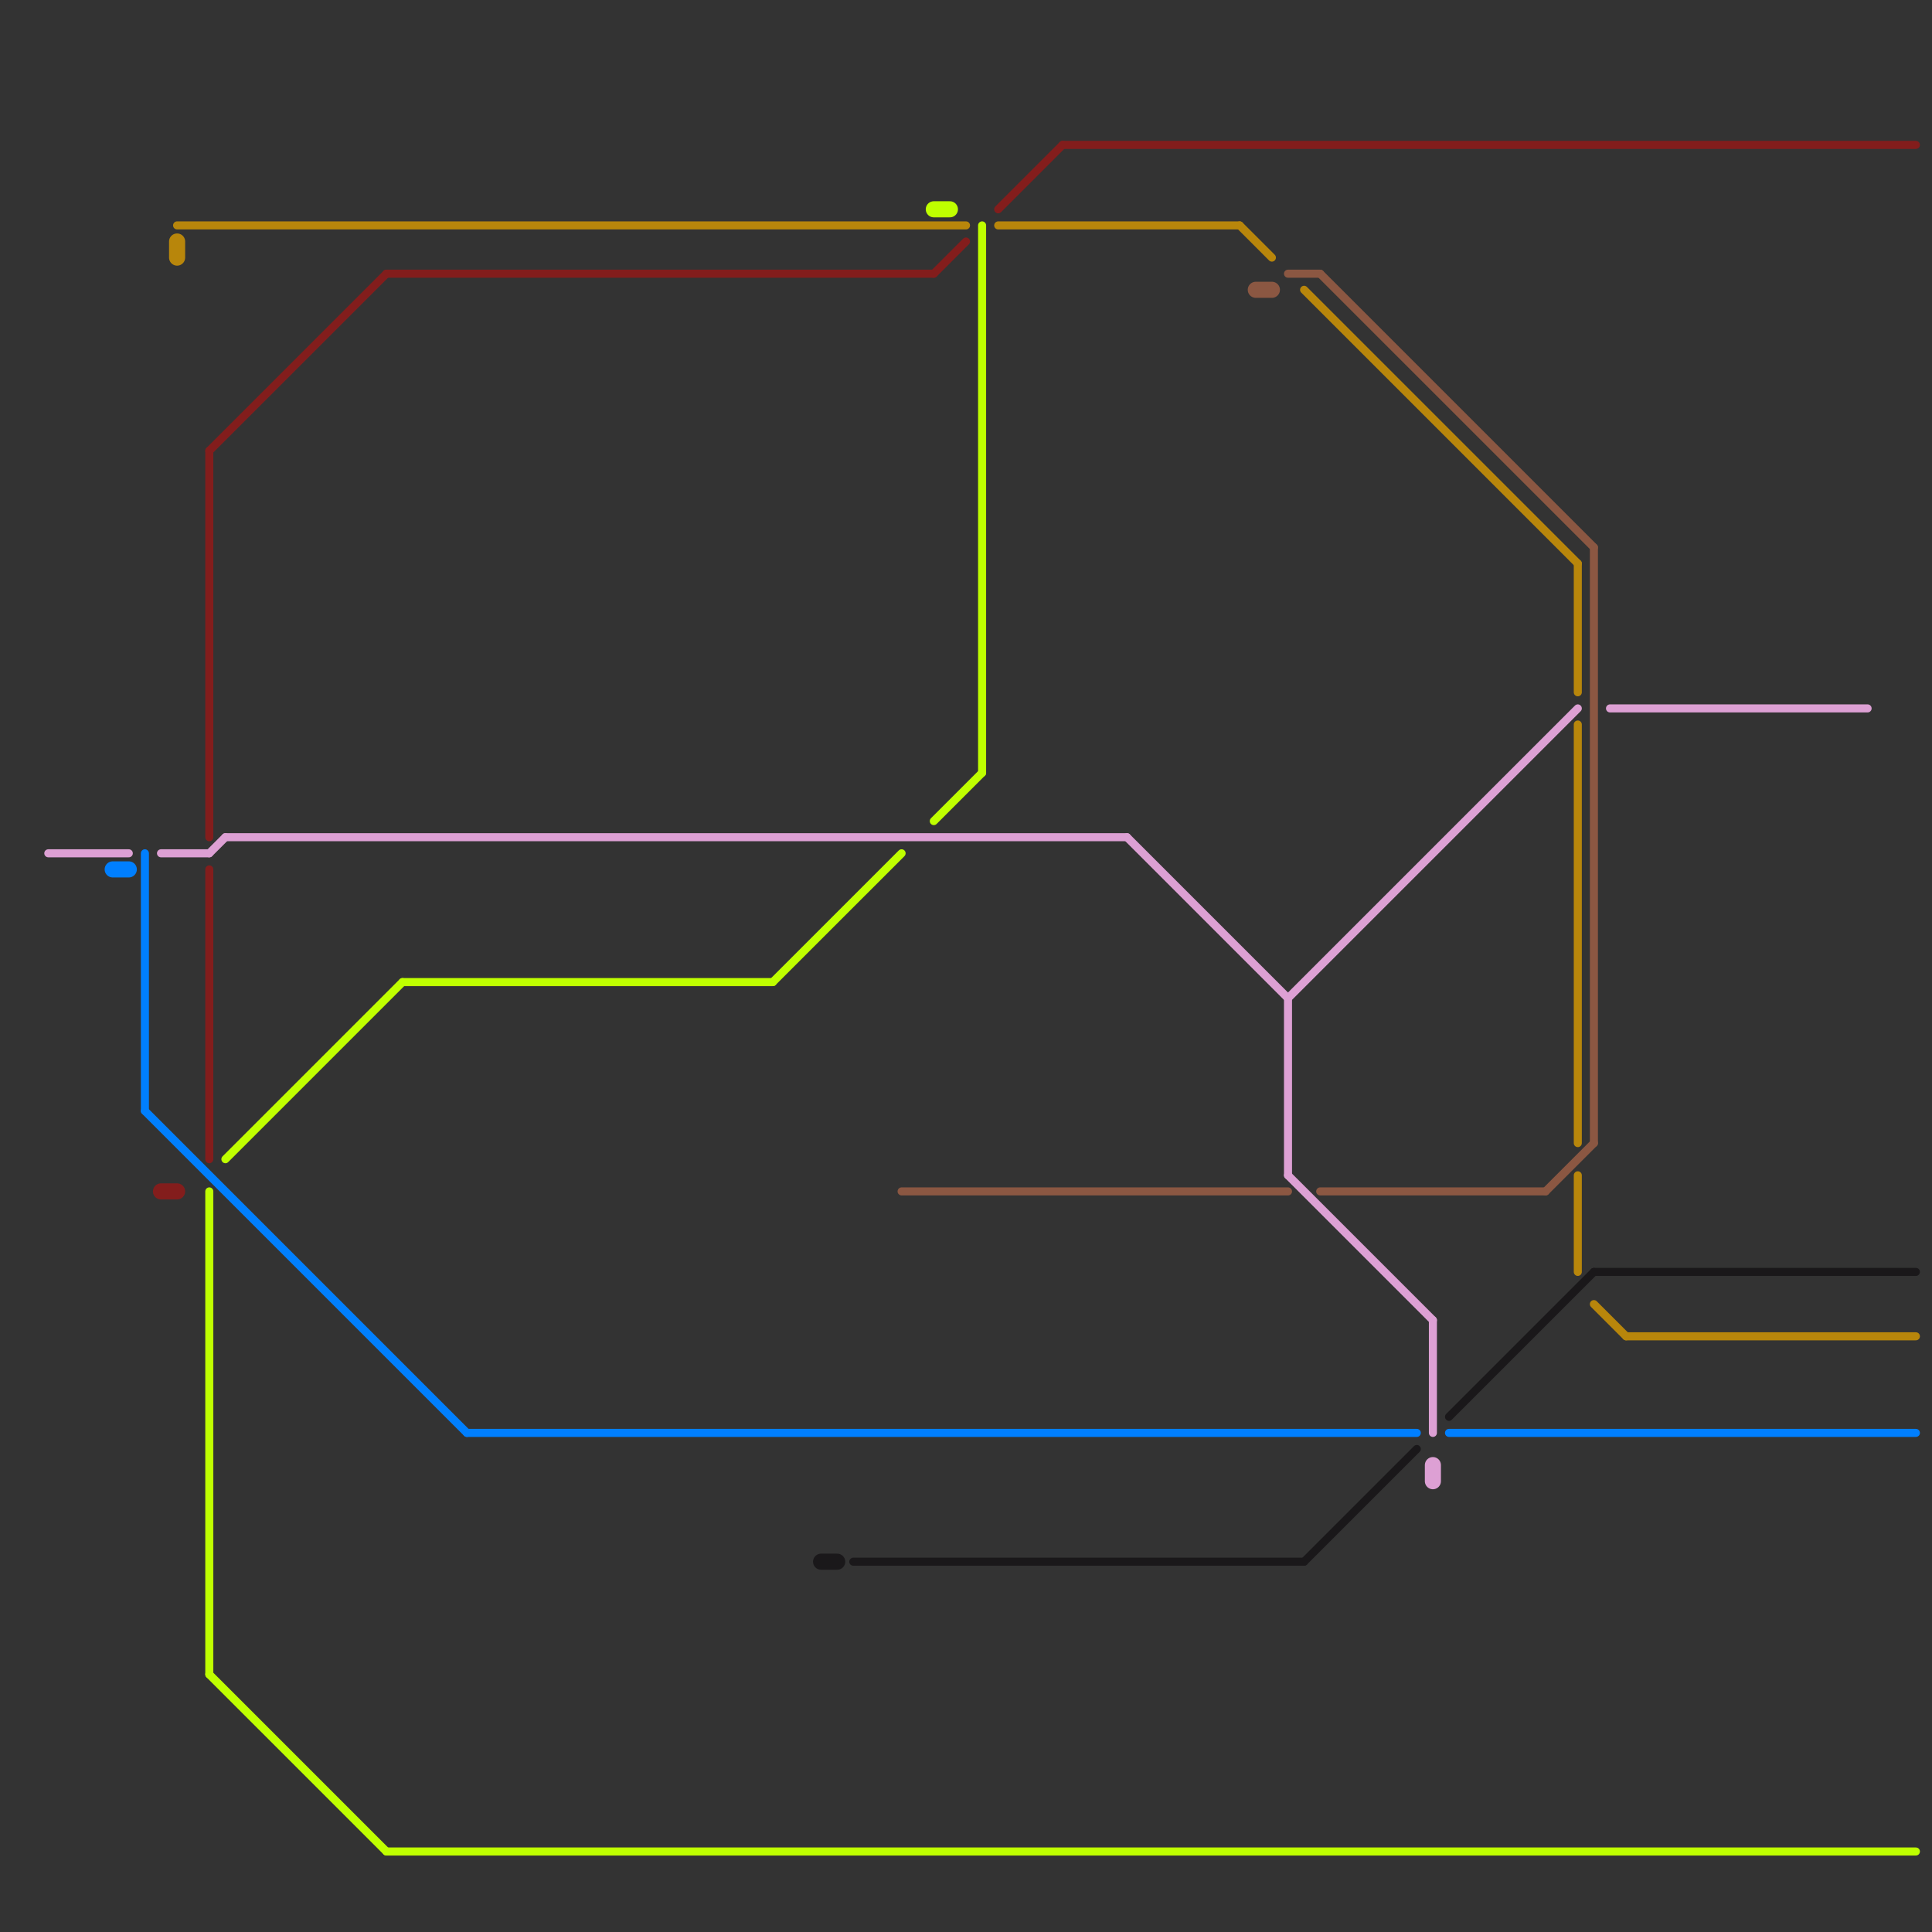 
<svg version="1.1" xmlns="http://www.w3.org/2000/svg" viewBox="0 0 120 120">
<rect x="0" y="0" width="120" height="120" fill="#333333" stroke="none"/>
<style>text { font: 1px Helvetica; font-weight: 600; white-space: pre; dominant-baseline: central; } line { stroke-width: 0.5; fill: none; stroke-linecap: round; stroke-linejoin: round; } .c0 { stroke: #bfff00 } .c1 { stroke: #b8860b } .c2 { stroke: #1a181a } .c3 { stroke: #007fff } .c4 { stroke: #831d1c } .c5 { stroke: #8b5742 } .c6 { stroke: #dda0d4 } .w1 { stroke-width: 1; }.w3 { stroke-width: .5; }</style><defs><g id="csm-dda0d4"><circle r="0.4" fill="#dda0d4"/><circle r="0.2" fill="#fff"/></g><g id="csm-007fff"><circle r="0.4" fill="#007fff"/><circle r="0.2" fill="#fff"/></g><g id="csm-xf-007fff"><circle r="0.4" fill="#fff"/><circle r="0.2" fill="#007fff"/></g><g id="csm-831d1c"><circle r="0.4" fill="#831d1c"/><circle r="0.2" fill="#fff"/></g><g id="csm-b8860b"><circle r="0.4" fill="#b8860b"/><circle r="0.2" fill="#fff"/></g><g id="csm-xf-dda0d4"><circle r="0.4" fill="#fff"/><circle r="0.2" fill="#dda0d4"/></g><g id="csm-bfff00"><circle r="0.4" fill="#bfff00"/><circle r="0.2" fill="#fff"/></g><g id="csm-1a181a"><circle r="0.4" fill="#1a181a"/><circle r="0.2" fill="#fff"/></g><g id="csm-8b5742"><circle r="0.4" fill="#8b5742"/><circle r="0.2" fill="#fff"/></g><g id="csm-xf-8b5742"><circle r="0.4" fill="#fff"/><circle r="0.2" fill="#8b5742"/></g></defs><line class="c0 " x1="24" y1="115" x2="119" y2="115"/><line class="c0 " x1="13" y1="74" x2="13" y2="104"/><line class="c0 " x1="58" y1="51" x2="61" y2="48"/><line class="c0 " x1="13" y1="104" x2="24" y2="115"/><line class="c0 " x1="61" y1="14" x2="61" y2="48"/><line class="c0 " x1="14" y1="72" x2="25" y2="61"/><line class="c0 " x1="48" y1="61" x2="56" y2="53"/><line class="c0 " x1="25" y1="61" x2="48" y2="61"/><line class="c0 w1" x1="58" y1="13" x2="59" y2="13"/><line class="c1 " x1="62" y1="14" x2="77" y2="14"/><line class="c1 " x1="99" y1="81" x2="101" y2="83"/><line class="c1 " x1="81" y1="18" x2="98" y2="35"/><line class="c1 " x1="101" y1="83" x2="119" y2="83"/><line class="c1 " x1="98" y1="73" x2="98" y2="79"/><line class="c1 " x1="98" y1="35" x2="98" y2="43"/><line class="c1 " x1="98" y1="45" x2="98" y2="71"/><line class="c1 " x1="77" y1="14" x2="79" y2="16"/><line class="c1 " x1="11" y1="14" x2="60" y2="14"/><line class="c1 w1" x1="11" y1="15" x2="11" y2="16"/><line class="c2 " x1="99" y1="79" x2="119" y2="79"/><line class="c2 " x1="53" y1="97" x2="81" y2="97"/><line class="c2 " x1="90" y1="88" x2="99" y2="79"/><line class="c2 " x1="81" y1="97" x2="88" y2="90"/><line class="c2 w1" x1="51" y1="97" x2="52" y2="97"/><line class="c3 " x1="9" y1="53" x2="9" y2="69"/><line class="c3 " x1="9" y1="69" x2="29" y2="89"/><line class="c3 " x1="90" y1="89" x2="119" y2="89"/><line class="c3 " x1="29" y1="89" x2="88" y2="89"/><line class="c3 w1" x1="7" y1="54" x2="8" y2="54"/><line class="c4 " x1="66" y1="9" x2="119" y2="9"/><line class="c4 " x1="62" y1="13" x2="66" y2="9"/><line class="c4 " x1="58" y1="17" x2="60" y2="15"/><line class="c4 " x1="13" y1="28" x2="24" y2="17"/><line class="c4 " x1="13" y1="28" x2="13" y2="52"/><line class="c4 " x1="24" y1="17" x2="58" y2="17"/><line class="c4 " x1="13" y1="54" x2="13" y2="72"/><line class="c4 w1" x1="10" y1="74" x2="11" y2="74"/><line class="c5 " x1="82" y1="17" x2="99" y2="34"/><line class="c5 " x1="99" y1="34" x2="99" y2="71"/><line class="c5 " x1="56" y1="74" x2="80" y2="74"/><line class="c5 " x1="80" y1="17" x2="82" y2="17"/><line class="c5 " x1="82" y1="74" x2="96" y2="74"/><line class="c5 " x1="96" y1="74" x2="99" y2="71"/><line class="c5 w1" x1="78" y1="18" x2="79" y2="18"/><line class="c6 " x1="14" y1="52" x2="70" y2="52"/><line class="c6 " x1="10" y1="53" x2="13" y2="53"/><line class="c6 " x1="80" y1="73" x2="89" y2="82"/><line class="c6 " x1="3" y1="53" x2="8" y2="53"/><line class="c6 " x1="89" y1="82" x2="89" y2="89"/><line class="c6 " x1="70" y1="52" x2="80" y2="62"/><line class="c6 " x1="80" y1="62" x2="80" y2="73"/><line class="c6 " x1="100" y1="44" x2="116" y2="44"/><line class="c6 " x1="80" y1="62" x2="98" y2="44"/><line class="c6 " x1="13" y1="53" x2="14" y2="52"/><line class="c6 w1" x1="89" y1="91" x2="89" y2="92"/>
</svg>
